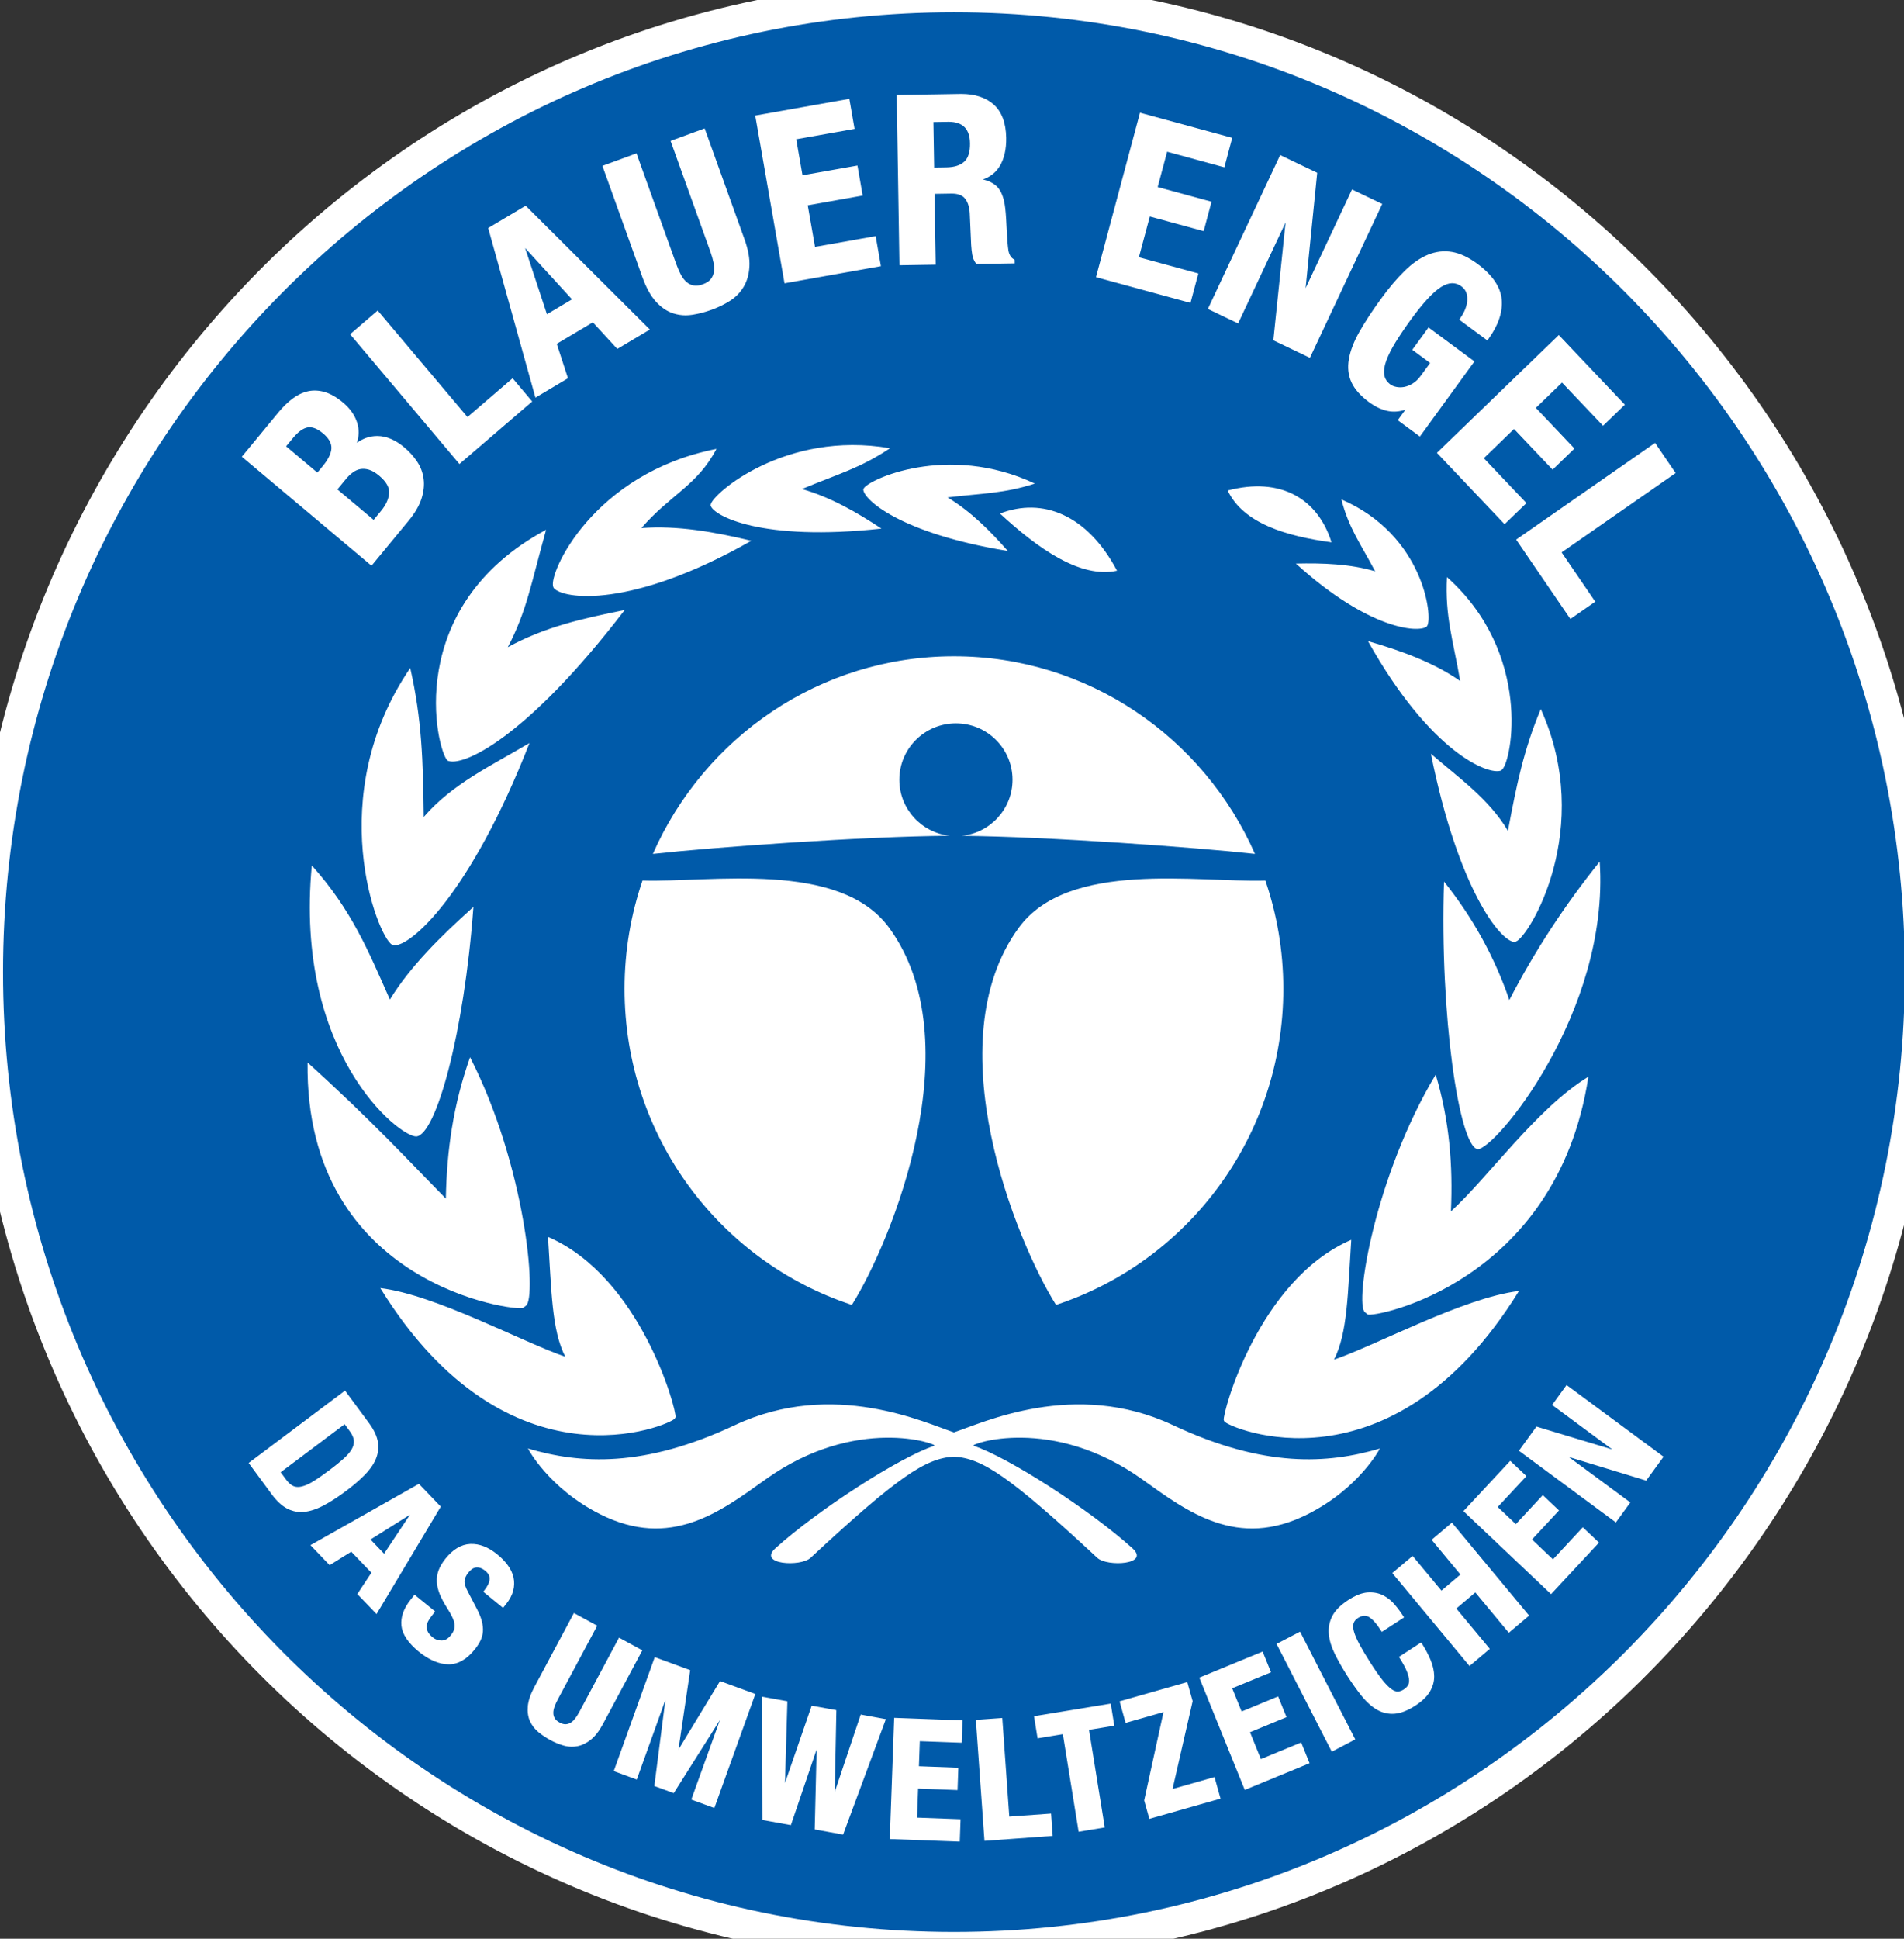 <svg width="56" height="57" xmlns="http://www.w3.org/2000/svg" xmlns:xlink="http://www.w3.org/1999/xlink" xml:space="preserve" overflow="hidden"><rect width="100%" height="100%" fill="#333333" stroke="none"/><defs><clipPath id="clip0"><rect x="499" y="18" width="56" height="57"/></clipPath></defs><g clip-path="url(#clip0)" transform="translate(-499 -18)"><path d="M58.037 29.135C58.037 45.096 45.097 58.036 29.136 58.036 13.174 58.036 0.234 45.096 0.234 29.135 0.234 13.173 13.174 0.233 29.136 0.233 45.097 0.233 58.037 13.173 58.037 29.135Z" fill="#FFFFFF" transform="matrix(0.998 -0.064 0.063 1.007 496.139 19.101)"/><path d="M17.901 9.53 16.522 8.034 17.164 9.965Z" fill="#005AA9" transform="matrix(1 0 0 1.009 497.922 17.185)"/><path d="M12.286 15.694C12.431 15.519 12.511 15.345 12.523 15.175 12.535 15.011 12.437 14.841 12.231 14.67 12.127 14.584 12.029 14.525 11.938 14.497 11.848 14.469 11.762 14.462 11.682 14.475 11.604 14.488 11.528 14.521 11.457 14.572 11.384 14.625 11.313 14.693 11.246 14.774L11.001 15.068 12.067 15.956 12.286 15.694Z" fill="#005AA9" transform="matrix(1 0 0 1.009 497.922 17.185)"/><path d="M28.922 5.684C29.148 5.68 29.322 5.624 29.439 5.518 29.555 5.413 29.612 5.233 29.608 4.982 29.601 4.561 29.394 4.357 28.976 4.357L28.531 4.364 28.553 5.69 28.922 5.684Z" fill="#005AA9" transform="matrix(1 0 0 1.009 497.922 17.185)"/><path d="M10.58 13.437C10.412 13.297 10.26 13.239 10.126 13.262 9.99 13.287 9.845 13.391 9.694 13.572L9.493 13.813 10.412 14.579 10.566 14.395C10.734 14.193 10.821 14.015 10.826 13.866 10.83 13.721 10.748 13.577 10.58 13.437Z" fill="#005AA9" transform="matrix(1 0 0 1.009 497.922 17.185)"/><path d="M12.374 46.08 13.136 44.944 11.975 45.667Z" fill="#005AA9" transform="matrix(1 0 0 1.009 497.922 17.185)"/><path d="M11.179 43.315C11.287 43.219 11.368 43.127 11.42 43.04 11.47 42.957 11.493 42.872 11.486 42.788 11.48 42.703 11.439 42.61 11.365 42.511L11.214 42.307 9.333 43.707 9.493 43.922C9.562 44.014 9.632 44.077 9.703 44.108 9.744 44.126 9.791 44.136 9.841 44.136L9.841 44.136C9.875 44.136 9.912 44.132 9.95 44.123 10.048 44.101 10.165 44.05 10.296 43.97 10.43 43.888 10.592 43.776 10.779 43.637 10.934 43.521 11.069 43.413 11.179 43.315Z" fill="#005AA9" transform="matrix(1 0 0 1.009 497.922 17.185)"/><path d="M29.135 1.165C13.688 1.165 1.167 13.687 1.167 29.134 1.167 44.58 13.688 57.102 29.135 57.102 44.581 57.102 57.103 44.58 57.103 29.134 57.103 13.687 44.581 1.165 29.135 1.165ZM49.757 13.713 50.362 14.592 47.008 16.904 47.997 18.34 47.266 18.844 47.242 18.81 45.671 16.531 49.757 13.713ZM29.193 21.885C28.275 21.885 27.529 22.621 27.529 23.528 27.529 24.376 28.18 25.074 29.016 25.161 26.504 25.174 22.023 25.497 20.28 25.689 21.788 22.298 25.184 19.931 29.135 19.931 33.085 19.931 36.481 22.298 37.989 25.689 36.273 25.5 31.896 25.184 29.365 25.162 30.204 25.077 30.858 24.378 30.858 23.528 30.858 22.621 30.112 21.885 29.193 21.885ZM19.452 18.582C16.549 22.337 14.666 23.173 14.239 22.97 13.917 22.649 12.91 18.499 17.14 16.244 16.696 17.814 16.573 18.613 16.012 19.667 17.103 19.074 18.204 18.833 19.452 18.582ZM23.176 16.565C19.633 18.563 17.633 18.266 17.363 17.941L17.349 17.907C17.201 17.526 18.517 14.593 22.151 13.888 21.586 14.957 20.797 15.217 19.942 16.195 21.002 16.113 22.107 16.31 23.176 16.565ZM16.651 22.459C14.905 26.888 13.124 28.433 12.641 28.351L12.602 28.33C12.18 28.09 10.565 24.016 13.144 20.273 13.486 21.774 13.52 22.956 13.541 24.613 14.389 23.639 15.534 23.117 16.651 22.459ZM12.545 29.933C13.149 28.966 13.994 28.134 15.002 27.234 14.727 30.945 13.899 33.877 13.323 33.923 12.819 33.937 9.725 31.504 10.249 26.026 11.417 27.315 11.915 28.521 12.545 29.933ZM14.191 35.734C14.218 34.324 14.409 32.999 14.903 31.614 16.524 34.753 16.876 38.613 16.548 38.853L16.464 38.918C16.298 39.027 10.043 38.294 10.124 31.768 12.016 33.46 13.178 34.713 14.191 35.734ZM17.703 40.34C17.302 39.563 17.298 38.41 17.196 36.849 19.928 38.017 20.988 41.908 20.946 42.104L20.925 42.143C20.824 42.309 16.05 44.411 12.263 38.341 13.899 38.537 16.444 39.916 17.703 40.34ZM19.447 29.619C19.447 28.514 19.634 27.454 19.975 26.464 21.969 26.528 25.765 25.859 27.227 27.839 29.682 31.166 27.318 36.957 26.133 38.831 22.252 37.567 19.447 33.922 19.447 29.619ZM40.531 15.36C42.962 16.399 43.222 18.8 43.054 19.045L43.038 19.067C42.794 19.253 41.34 19.161 39.192 17.229 39.985 17.211 40.794 17.239 41.524 17.455 41.09 16.642 40.746 16.194 40.531 15.36ZM43.635 17.623C46.153 19.852 45.548 22.991 45.252 23.238L45.225 23.26C44.861 23.404 43.151 22.743 41.313 19.489 42.272 19.764 43.232 20.103 44.025 20.651 43.815 19.457 43.574 18.761 43.635 17.623ZM46.395 21.468C47.986 24.956 46.048 28.107 45.663 28.244L45.627 28.256C45.214 28.253 43.963 26.709 43.164 22.772 43.995 23.482 44.868 24.084 45.429 25.017 45.69 23.642 45.891 22.665 46.395 21.468ZM37.186 15.1C38.755 14.691 39.842 15.348 40.24 16.61 38.922 16.433 37.646 16.063 37.186 15.1ZM31.043 27.839C32.505 25.86 36.3 26.528 38.295 26.465 38.635 27.454 38.823 28.514 38.823 29.619 38.823 33.922 36.017 37.567 32.137 38.831 30.952 36.958 28.587 31.167 31.043 27.839ZM40.821 36.934C40.718 38.495 40.715 39.648 40.314 40.425 41.573 40.001 44.118 38.621 45.754 38.425 41.966 44.495 37.192 42.394 37.091 42.228L37.071 42.189C37.028 41.993 38.089 38.102 40.821 36.934ZM41.302 39.108 41.223 39.044C40.913 38.803 41.504 35.097 43.305 32.12 43.708 33.466 43.813 34.747 43.752 36.105 44.82 35.15 46.282 33.091 47.795 32.182 46.869 38.207 41.459 39.217 41.302 39.108ZM44.531 34.292C43.996 34.18 43.422 30.42 43.549 26.495 44.399 27.55 45.04 28.701 45.47 29.947 46.207 28.535 47.093 27.191 48.128 25.914 48.427 30.323 45.001 34.362 44.531 34.292ZM48.868 12.6 48.226 13.214 47.02 11.956 46.25 12.693 47.385 13.878 46.743 14.493 45.608 13.308 44.72 14.159 45.973 15.467 45.331 16.082 43.34 14.003 46.925 10.57 48.868 12.6ZM43.077 8.23C43.308 8.136 43.546 8.109 43.784 8.149 44.02 8.189 44.271 8.305 44.529 8.494 44.97 8.818 45.212 9.168 45.246 9.533 45.28 9.897 45.147 10.288 44.848 10.695L44.824 10.728 43.996 10.122 44.021 10.089C44.072 10.018 44.118 9.939 44.158 9.852 44.196 9.767 44.22 9.68 44.23 9.593 44.24 9.508 44.232 9.425 44.208 9.347 44.185 9.272 44.136 9.207 44.063 9.153 43.886 9.023 43.686 9.03 43.461 9.171 43.226 9.319 42.926 9.64 42.569 10.127 42.398 10.361 42.248 10.581 42.124 10.78 42.001 10.978 41.909 11.159 41.85 11.319 41.793 11.474 41.773 11.612 41.791 11.728 41.809 11.842 41.869 11.935 41.974 12.013 42.018 12.044 42.074 12.068 42.144 12.082 42.215 12.097 42.292 12.098 42.374 12.084 42.455 12.069 42.541 12.036 42.627 11.984 42.713 11.933 42.794 11.855 42.869 11.753L43.14 11.384 42.616 11 43.093 10.349 44.444 11.339 44.419 11.373 42.839 13.528 42.188 13.052 42.412 12.747C42.235 12.803 42.066 12.816 41.909 12.786 41.722 12.751 41.53 12.662 41.339 12.522 41.092 12.341 40.919 12.147 40.826 11.945 40.732 11.742 40.707 11.513 40.752 11.266 40.795 11.023 40.9 10.756 41.062 10.472 41.223 10.191 41.431 9.876 41.681 9.535 41.924 9.203 42.162 8.924 42.388 8.705 42.615 8.483 42.848 8.323 43.077 8.23ZM39.819 5.842 39.478 9.205 40.843 6.328 41.732 6.75 41.715 6.787 39.605 11.234 38.529 10.724 38.889 7.289 37.493 10.232 36.603 9.81 36.621 9.773 38.73 5.326 39.819 5.842ZM33.324 8.844 34.607 4.092 37.32 4.824 37.088 5.683 35.405 5.228 35.127 6.258 36.711 6.685 36.48 7.543 34.896 7.116 34.575 8.304 36.324 8.776 36.092 9.634 33.314 8.884 33.324 8.844ZM33.932 17.438C32.858 17.669 31.616 16.801 30.489 15.772 31.742 15.291 33.059 15.805 33.932 17.438ZM28.947 15.301C29.634 15.712 30.203 16.28 30.72 16.863 27.525 16.345 26.465 15.345 26.47 15.069L26.479 15.046C26.588 14.794 28.939 13.7 31.514 14.898 30.614 15.188 29.976 15.18 28.947 15.301ZM29.35 3.544C29.75 3.544 30.07 3.647 30.301 3.85 30.54 4.061 30.665 4.388 30.672 4.821 30.678 5.156 30.613 5.435 30.481 5.65 30.37 5.831 30.204 5.961 29.988 6.037 30.171 6.079 30.313 6.152 30.411 6.254 30.532 6.381 30.611 6.588 30.643 6.869 30.654 6.961 30.663 7.062 30.669 7.168 30.675 7.275 30.682 7.395 30.689 7.527 30.701 7.783 30.718 7.981 30.739 8.117 30.765 8.24 30.818 8.321 30.899 8.364L30.921 8.376 30.923 8.482 29.794 8.5 29.782 8.484C29.727 8.411 29.691 8.326 29.674 8.232 29.659 8.141 29.648 8.047 29.642 7.951L29.6 7.014C29.588 6.833 29.541 6.69 29.458 6.59 29.381 6.495 29.25 6.448 29.068 6.448L28.565 6.456 28.599 8.52 27.532 8.537 27.452 3.575 29.35 3.544ZM24.664 15.057C25.512 15.296 26.282 15.738 27.003 16.21 23.474 16.595 22.056 15.834 21.979 15.537L21.982 15.51C22.021 15.207 24.176 13.341 27.254 13.869 26.389 14.445 25.714 14.624 24.664 15.057ZM26.058 3.687 26.212 4.563 24.496 4.865 24.681 5.915 26.297 5.631 26.451 6.506 24.835 6.791 25.049 8.002 26.833 7.688 26.987 8.564 24.152 9.063 23.291 4.175 26.058 3.687ZM19.798 5.276 20.973 8.516C21.015 8.629 21.06 8.732 21.108 8.82 21.156 8.906 21.211 8.976 21.273 9.028 21.334 9.079 21.404 9.112 21.482 9.126 21.56 9.14 21.649 9.128 21.749 9.092 21.854 9.054 21.931 9.005 21.979 8.946 22.028 8.886 22.06 8.816 22.074 8.738 22.088 8.658 22.085 8.569 22.067 8.472 22.047 8.373 22.016 8.265 21.976 8.152L20.801 4.913 21.803 4.549 22.978 7.788C23.085 8.084 23.133 8.347 23.12 8.572 23.108 8.798 23.051 8.997 22.951 9.163 22.852 9.329 22.717 9.466 22.55 9.572 22.387 9.675 22.207 9.762 22.017 9.831 21.827 9.9 21.634 9.95 21.445 9.98 21.378 9.99 21.31 9.996 21.244 9.996 21.121 9.996 20.999 9.977 20.881 9.94 20.7 9.883 20.529 9.769 20.373 9.601 20.219 9.434 20.083 9.191 19.97 8.879L18.796 5.64 19.798 5.276ZM16.539 6.802 20.192 10.41 19.234 10.975 18.515 10.2 17.453 10.826 17.783 11.83 16.826 12.395 15.436 7.452 16.539 6.802ZM12.187 9.856 14.827 12.96 16.155 11.83 16.731 12.507 14.591 14.328 11.375 10.547 12.187 9.856ZM9.271 12.819C9.401 12.663 9.54 12.53 9.682 12.423 9.827 12.315 9.981 12.243 10.138 12.208 10.296 12.174 10.464 12.182 10.636 12.233 10.807 12.284 10.986 12.387 11.168 12.539 11.377 12.712 11.517 12.913 11.586 13.135 11.643 13.321 11.639 13.515 11.575 13.713 11.756 13.58 11.956 13.512 12.172 13.512L12.183 13.512C12.444 13.515 12.708 13.626 12.966 13.841 13.116 13.965 13.244 14.105 13.346 14.257 13.45 14.411 13.515 14.581 13.538 14.763 13.562 14.944 13.54 15.139 13.474 15.342 13.408 15.544 13.28 15.761 13.094 15.984L12.005 17.292 8.191 14.116 9.271 12.819ZM9.932 44.866C9.784 44.866 9.643 44.83 9.513 44.76 9.361 44.679 9.212 44.541 9.071 44.351L8.391 43.437 11.226 41.328 11.932 42.276C12.079 42.474 12.168 42.662 12.194 42.834 12.22 43.008 12.197 43.176 12.125 43.337 12.055 43.494 11.943 43.65 11.791 43.799 11.643 43.946 11.464 44.098 11.259 44.25 11.015 44.431 10.789 44.576 10.585 44.681 10.38 44.787 10.187 44.848 10.012 44.863 9.985 44.865 9.959 44.866 9.932 44.866ZM11.588 47.256 12.002 46.634 11.409 46.021 10.774 46.414 10.209 45.831 13.399 44.045 14.042 44.709 12.153 47.839 11.588 47.256ZM16.172 47.157C16.138 47.287 16.067 47.42 15.961 47.552L15.874 47.659 15.291 47.189 15.316 47.157C15.414 47.036 15.469 46.926 15.478 46.829 15.487 46.737 15.445 46.656 15.351 46.579 15.295 46.535 15.242 46.505 15.194 46.492 15.146 46.479 15.101 46.477 15.061 46.485 15.02 46.493 14.982 46.511 14.948 46.537 14.912 46.566 14.879 46.599 14.848 46.637 14.787 46.713 14.751 46.791 14.741 46.867 14.732 46.943 14.764 47.048 14.836 47.181L15.109 47.699C15.177 47.829 15.224 47.948 15.251 48.052 15.277 48.158 15.288 48.257 15.281 48.349 15.274 48.442 15.249 48.532 15.207 48.616 15.167 48.698 15.111 48.783 15.043 48.868 14.81 49.157 14.551 49.304 14.274 49.304L14.265 49.303C13.988 49.3 13.696 49.176 13.396 48.935 13.083 48.682 12.911 48.427 12.885 48.178 12.86 47.928 12.951 47.672 13.158 47.416L13.271 47.275 13.877 47.764 13.788 47.875C13.739 47.935 13.699 47.995 13.669 48.051 13.641 48.105 13.626 48.158 13.626 48.208 13.625 48.259 13.638 48.31 13.665 48.361 13.693 48.413 13.74 48.466 13.806 48.519 13.881 48.58 13.967 48.61 14.067 48.61 14.167 48.609 14.255 48.559 14.338 48.455 14.384 48.399 14.416 48.344 14.433 48.292 14.45 48.241 14.454 48.186 14.446 48.127 14.437 48.066 14.414 47.998 14.378 47.924 14.341 47.847 14.289 47.756 14.224 47.656 14.135 47.517 14.065 47.386 14.014 47.266 13.964 47.144 13.934 47.023 13.926 46.908 13.919 46.791 13.936 46.675 13.978 46.564 14.019 46.454 14.087 46.341 14.178 46.227 14.399 45.953 14.645 45.808 14.91 45.796 15.173 45.784 15.44 45.887 15.705 46.101 15.828 46.2 15.932 46.306 16.013 46.417 16.097 46.529 16.153 46.649 16.181 46.773 16.209 46.897 16.206 47.027 16.172 47.157ZM18.457 51.498C18.331 51.599 18.197 51.663 18.06 51.69 18.006 51.7 17.951 51.705 17.897 51.705 17.815 51.705 17.732 51.693 17.651 51.67 17.518 51.632 17.387 51.578 17.26 51.509 17.134 51.441 17.016 51.363 16.91 51.276 16.802 51.187 16.719 51.079 16.663 50.955 16.607 50.83 16.587 50.684 16.602 50.521 16.618 50.36 16.682 50.172 16.795 49.964L17.958 47.809 18.643 48.179 17.48 50.334C17.439 50.409 17.407 50.48 17.384 50.547 17.361 50.611 17.35 50.672 17.352 50.728 17.353 50.782 17.368 50.832 17.396 50.878 17.424 50.923 17.471 50.964 17.536 50.999 17.599 51.033 17.656 51.05 17.706 51.05 17.767 51.048 17.817 51.033 17.863 51.004 17.911 50.975 17.956 50.932 17.997 50.878 18.04 50.822 18.082 50.755 18.122 50.681L19.285 48.526 19.97 48.896 18.807 51.051C18.701 51.247 18.583 51.398 18.457 51.498ZM22.088 53.491 21.41 53.245 22.252 50.926 20.894 53.057 20.323 52.85 20.648 50.343 19.806 52.662 19.129 52.416 20.335 49.094 21.378 49.473 21.032 51.789 22.256 49.791 23.294 50.168 22.088 53.491ZM25.875 54.265 25.04 54.115 25.097 51.781 24.339 53.99 23.504 53.84 23.496 50.247 24.236 50.38 24.166 52.761 24.951 50.508 25.677 50.639 25.629 53.024 26.393 50.767 27.133 50.901 25.875 54.265ZM29.363 51.588 28.131 51.544 28.105 52.273 29.264 52.316 29.241 52.968 28.081 52.925 28.05 53.771 29.33 53.818 29.306 54.47 27.248 54.395 27.377 50.863 29.387 50.936 29.363 51.588ZM30.033 54.448 29.78 50.922 30.557 50.867 30.763 53.741 31.992 53.653 32.039 54.304 30.033 54.448ZM33.571 54.057 32.803 54.183 32.796 54.142 32.339 51.339 31.595 51.46 31.49 50.816 33.747 50.448 33.852 51.092 33.108 51.213 33.571 54.057ZM33.353 46.202C30.776 43.831 29.966 43.296 29.135 43.253 28.304 43.296 27.494 43.831 24.916 46.202 24.626 46.468 23.35 46.399 23.885 45.921 25.124 44.811 27.532 43.27 28.559 42.935 28.686 42.893 26.263 42.022 23.591 43.918 22.268 44.856 20.803 45.962 18.732 44.931 17.212 44.174 16.605 43.015 16.605 43.015 18.147 43.466 20.014 43.582 22.69 42.335 25.586 40.986 28.308 42.278 29.135 42.545 29.962 42.278 32.683 40.986 35.579 42.335 38.256 43.582 40.123 43.466 41.665 43.015 41.665 43.015 41.058 44.174 39.536 44.931 37.467 45.962 36.002 44.856 34.678 43.918 32.007 42.022 29.583 42.893 29.711 42.935 30.738 43.27 33.145 44.811 34.384 45.921 34.919 46.399 33.644 46.468 33.353 46.202ZM34.882 53.807 34.73 53.269 35.298 50.696 34.184 51.01 34.007 50.382 35.998 49.821 36.156 50.378 36.153 50.388 35.565 52.936 36.799 52.589 36.976 53.217 34.882 53.807ZM37.689 52.964 36.352 49.692 38.214 48.932 38.461 49.536 37.319 50.002 37.596 50.678 38.67 50.239 38.917 50.843 37.843 51.282 38.163 52.065 39.348 51.581 39.595 52.185 37.689 52.964ZM40.248 51.849 38.624 48.709 39.316 48.352 39.335 48.389 40.939 51.492 40.248 51.849ZM43.133 50.1C43.048 50.242 42.905 50.378 42.708 50.505 42.484 50.649 42.278 50.73 42.097 50.743 42.073 50.745 42.049 50.746 42.025 50.746 41.868 50.746 41.718 50.706 41.578 50.626 41.42 50.535 41.268 50.401 41.126 50.226 40.987 50.055 40.844 49.855 40.7 49.633 40.56 49.414 40.438 49.201 40.338 49.002 40.237 48.799 40.177 48.605 40.16 48.423 40.143 48.239 40.178 48.061 40.263 47.897 40.349 47.733 40.506 47.577 40.73 47.432 40.944 47.294 41.138 47.219 41.309 47.209 41.481 47.199 41.634 47.229 41.767 47.298 41.898 47.366 42.013 47.459 42.108 47.574 42.202 47.685 42.284 47.796 42.352 47.903L42.374 47.937 41.72 48.358 41.698 48.324C41.566 48.119 41.445 47.985 41.34 47.924 41.241 47.868 41.135 47.879 41.015 47.956 40.95 47.997 40.908 48.049 40.889 48.109 40.869 48.17 40.873 48.251 40.9 48.348 40.929 48.45 40.984 48.576 41.062 48.722 41.142 48.87 41.25 49.048 41.381 49.252 41.521 49.47 41.643 49.643 41.743 49.767 41.843 49.889 41.931 49.977 42.007 50.029 42.072 50.074 42.131 50.097 42.183 50.097L42.195 50.097C42.252 50.093 42.309 50.072 42.365 50.036 42.413 50.005 42.452 49.969 42.481 49.927 42.51 49.888 42.523 49.836 42.522 49.772 42.52 49.704 42.499 49.617 42.458 49.513 42.415 49.407 42.344 49.275 42.245 49.122L42.223 49.087 42.877 48.666 42.9 48.7C43.002 48.859 43.088 49.02 43.154 49.177 43.222 49.338 43.258 49.497 43.26 49.65 43.262 49.805 43.219 49.956 43.133 50.1ZM45.455 48.384 44.47 47.209 43.911 47.678 44.896 48.853 44.299 49.353 42.028 46.644 42.626 46.145 43.473 47.156 44.032 46.687 43.185 45.675 43.781 45.175 46.052 47.884 45.455 48.384ZM46.697 47.259 46.667 47.23 44.12 44.84 45.497 43.374 45.973 43.82 45.129 44.719 45.661 45.219 46.455 44.373 46.931 44.82 46.137 45.666 46.754 46.245 47.631 45.31 48.107 45.757 46.697 47.259ZM49.495 43.95 47.217 43.261 49.029 44.587 48.603 45.169 48.57 45.144 45.752 43.08 46.268 42.376 48.499 43.043 46.729 41.746 47.154 41.165 47.187 41.19 50.006 43.254 49.495 43.95Z" fill="#005AA9" transform="matrix(1 0 0 1.009 497.922 17.185)"/><path d="M123.822 28.901C123.822 44.863 110.883 57.803 94.921 57.803 78.959 57.803 66.02 44.863 66.02 28.901 66.02 12.94 78.959-0 94.921-0 110.883-0 123.822 12.94 123.822 28.901Z" fill="#FFFFFF" transform="matrix(0.998 -0.064 0.063 1.007 496.285 23.295)"/><path d="M80.738 12.74C81.106 12.431 81.035 12.093 80.807 11.823 80.489 11.444 80.157 11.445 79.876 11.682L79.584 11.927 80.462 12.972 80.738 12.74Z" fill="#005AA9" transform="matrix(1 0 0 1.009 497.922 17.185)"/><path d="M78.597 10.236 78.342 10.45 79.075 11.321 79.323 11.112C79.637 10.848 79.617 10.56 79.385 10.284 79.217 10.084 78.927 9.958 78.597 10.236Z" fill="#005AA9" transform="matrix(1 0 0 1.009 497.922 17.185)"/><path d="M96.869 4.391 96.855 4.39 96.263 6.599 97.123 6.666Z" fill="#005AA9" transform="matrix(1 0 0 1.009 497.922 17.185)"/><path d="M104.708 48.87C104.3 49.071 104.408 49.459 104.858 50.374 105.311 51.295 105.55 51.612 105.958 51.411 106.365 51.211 106.26 50.828 105.807 49.907 105.357 48.992 105.115 48.67 104.708 48.87Z" fill="#005AA9" transform="matrix(1 0 0 1.009 497.922 17.185)"/><path d="M94.918 0.932C79.472 0.932 66.95 13.454 66.95 28.9 66.95 44.347 79.472 56.869 94.918 56.869 110.365 56.869 122.886 44.347 122.886 28.9 122.886 13.454 110.365 0.932 94.918 0.932ZM110.314 34.058C109.779 33.947 109.206 30.186 109.332 26.261 110.183 27.317 110.823 28.468 111.254 29.714 111.991 28.302 112.877 26.957 113.912 25.68 114.211 30.09 110.785 34.129 110.314 34.058ZM95.494 42.701C96.521 43.037 98.928 44.578 100.167 45.687 100.702 46.166 99.427 46.235 99.136 45.968 96.559 43.598 95.749 43.062 94.918 43.019 94.087 43.062 93.277 43.598 90.699 45.968 90.409 46.235 89.133 46.166 89.668 45.687 90.907 44.578 93.315 43.037 94.342 42.701 94.469 42.66 92.046 41.789 89.374 43.685 88.051 44.623 86.586 45.728 84.515 44.698 82.995 43.941 82.388 42.782 82.388 42.782 83.93 43.232 85.797 43.348 88.473 42.102 91.369 40.753 94.091 42.044 94.918 42.312 95.745 42.044 98.466 40.753 101.362 42.102 104.039 43.348 105.906 43.232 107.448 42.782 107.448 42.782 106.841 43.941 105.32 44.698 103.25 45.728 101.785 44.623 100.462 43.685 97.79 41.789 95.367 42.66 95.494 42.701ZM82.979 36.615C85.712 37.783 86.772 41.674 86.73 41.87L86.709 41.91C86.608 42.075 81.834 44.177 78.047 38.107 79.682 38.303 82.227 39.682 83.486 40.107 83.085 39.33 83.082 38.177 82.979 36.615ZM80.022 22.736C79.701 22.416 78.694 18.265 82.923 16.01 82.48 17.581 82.356 18.379 81.795 19.433 82.886 18.841 83.988 18.6 85.236 18.349 82.332 22.104 80.45 22.94 80.022 22.736ZM82.434 22.225C80.689 26.655 78.907 28.2 78.424 28.117L78.385 28.096C77.963 27.857 76.348 23.783 78.927 20.04 79.269 21.541 79.303 22.722 79.324 24.38 80.172 23.406 81.317 22.884 82.434 22.225ZM88.96 16.332C85.417 18.33 83.417 18.032 83.147 17.708L83.133 17.674C82.985 17.293 84.3 14.36 87.934 13.655 87.369 14.724 86.58 14.984 85.726 15.961 86.785 15.879 87.89 16.076 88.96 16.332ZM94.731 15.068C95.417 15.479 95.986 16.047 96.503 16.629 93.308 16.111 92.248 15.112 92.253 14.836L92.263 14.813C92.371 14.561 94.722 13.466 97.297 14.665 96.397 14.955 95.759 14.947 94.731 15.068ZM99.716 17.204C98.641 17.435 97.4 16.567 96.273 15.538 97.526 15.057 98.843 15.572 99.716 17.204ZM103.772 25.455C102.056 25.267 97.68 24.95 95.148 24.928 95.987 24.843 96.641 24.144 96.641 23.294 96.641 22.387 95.895 21.652 94.977 21.652 94.058 21.652 93.312 22.387 93.312 23.294 93.312 24.142 93.964 24.84 94.799 24.927 92.287 24.941 87.806 25.264 86.064 25.455 87.571 22.064 90.967 19.698 94.918 19.698 98.869 19.698 102.265 22.064 103.772 25.455ZM106.314 15.126C108.745 16.166 109.006 18.567 108.838 18.811L108.822 18.833C108.578 19.02 107.124 18.927 104.975 16.995 105.769 16.977 106.577 17.005 107.307 17.222 106.873 16.409 106.53 15.96 106.314 15.126ZM109.418 17.39C111.937 19.618 111.331 22.757 111.036 23.004L111.008 23.026C110.644 23.171 108.935 22.509 107.096 19.256 108.055 19.53 109.015 19.869 109.808 20.417 109.598 19.224 109.357 18.527 109.418 17.39ZM112.178 21.234C113.769 24.723 111.831 27.873 111.446 28.011L111.41 28.022C110.998 28.02 109.746 26.475 108.948 22.538 109.778 23.249 110.651 23.85 111.212 24.784 111.473 23.409 111.674 22.431 112.178 21.234ZM102.97 14.867C104.538 14.457 105.625 15.115 106.023 16.377 104.706 16.199 103.43 15.83 102.97 14.867ZM104.606 29.386C104.606 33.689 101.8 37.334 97.92 38.597 96.735 36.724 94.371 30.933 96.826 27.606 98.288 25.626 102.084 26.294 104.078 26.231 104.419 27.22 104.606 28.281 104.606 29.386ZM91.916 38.597C88.035 37.333 85.23 33.688 85.23 29.386 85.23 28.281 85.418 27.22 85.758 26.231 87.752 26.294 91.548 25.626 93.01 27.606 95.465 30.933 93.101 36.724 91.916 38.597ZM102.875 41.995 102.854 41.955C102.811 41.759 103.872 37.868 106.604 36.7 106.502 38.261 106.498 39.415 106.097 40.192 107.356 39.767 109.901 38.388 111.537 38.192 107.749 44.262 102.976 42.16 102.875 41.995ZM107.086 38.874 107.006 38.81C106.696 38.57 107.287 34.864 109.088 31.886 109.491 33.233 109.597 34.514 109.536 35.872 110.603 34.917 112.065 32.858 113.578 31.948 112.652 37.974 107.242 38.984 107.086 38.874ZM113.388 11.068 110.477 13.937 111.683 15.161 110.998 15.836 108.958 13.766 112.554 10.222 113.388 11.068ZM111.535 9.316 110.967 10.091 109.569 9.068 108.972 9.884 110.283 10.845 109.715 11.62 108.403 10.659 107.722 11.589 109.183 12.659 108.615 13.434 106.196 11.663 109.179 7.59 111.535 9.316ZM106.56 6.021C107.936 6.699 107.525 7.679 107.272 8.193L106.244 7.687C106.388 7.395 106.584 6.916 106.191 6.723 105.753 6.507 105.484 6.926 104.89 8.131 104.281 9.368 104.148 9.799 104.573 10.008 104.934 10.187 105.224 9.919 105.53 9.298L105.602 9.152 105.1 8.905 105.45 8.194 106.941 8.929 105.745 11.358 105.015 10.999 105.202 10.555 105.19 10.549C104.825 10.874 104.369 10.791 103.956 10.588 102.821 10.028 103.046 9.091 103.743 7.677 104.474 6.192 105.05 5.278 106.56 6.021ZM100.186 3.873 101.503 4.234 101.574 7.657 101.588 7.661 102.457 4.496 103.521 4.789 102.184 9.658 100.888 9.302 100.807 5.671 100.793 5.667 99.872 9.022 98.849 8.741 100.186 3.873ZM96.222 3.418 97.702 3.534 98.562 8.666 97.335 8.57 97.227 7.597 96.022 7.502 95.77 8.447 94.544 8.351 96.222 3.418ZM90.447 14.823C91.295 15.062 92.066 15.505 92.786 15.977 89.258 16.362 87.839 15.601 87.762 15.303L87.765 15.276C87.804 14.974 89.959 13.108 93.037 13.636 92.173 14.212 91.498 14.391 90.447 14.823ZM91.583 3.555 91.758 4.5 90.055 4.817 90.24 5.811 91.839 5.514 92.014 6.459 90.415 6.756 90.626 7.889 92.405 7.559 92.581 8.504 89.633 9.051 88.712 4.088 91.583 3.555ZM85.283 5.209 86.59 8.699C86.729 9.07 86.956 9.234 87.254 9.122 87.552 9.011 87.616 8.738 87.477 8.367L86.171 4.876 87.283 4.46 88.469 7.626C88.816 8.553 88.824 9.38 87.532 9.864 86.241 10.347 85.703 9.718 85.356 8.791L84.171 5.625 85.283 5.209ZM81.71 6.955 83.765 10.488 85.25 9.624 85.734 10.455 83.221 11.916 80.683 7.552 81.71 6.955ZM78.282 9.355C78.942 8.8 79.639 8.74 80.181 9.385 80.558 9.834 80.616 10.386 80.307 10.765L80.316 10.776C80.639 10.578 81.171 10.344 81.836 11.134 82.218 11.589 82.536 12.374 81.459 13.279L80.116 14.407 76.869 10.542 78.282 9.355ZM76.033 25.793C77.201 27.081 77.698 28.288 78.328 29.7 78.933 28.733 79.777 27.901 80.785 27.001 80.511 30.712 79.682 33.644 79.106 33.689 78.602 33.703 75.509 31.27 76.033 25.793ZM79.974 35.501C80.001 34.091 80.192 32.766 80.687 31.381 82.307 34.519 82.659 38.38 82.331 38.62L82.247 38.684C82.081 38.793 75.826 38.06 75.907 31.535 77.8 33.227 78.961 34.48 79.974 35.501ZM72.6 41.552 75.346 39.938 74.924 39.219 75.468 38.899 76.703 41.001 76.159 41.32 75.737 40.601 72.99 42.215 72.6 41.552ZM74.755 44.765 76.105 43.741 75.562 43.026 74.212 44.05 73.747 43.437 76.787 41.13 77.252 41.743 76.09 42.625 76.632 43.341 77.795 42.459 78.26 43.072 75.22 45.379 74.755 44.765ZM78.377 46.312 77.485 45.391 76.748 46.104 77.733 47.122 77.28 47.56 75.76 45.99 78.501 43.336 79.984 44.868 79.531 45.306 78.583 44.328 77.938 44.952 78.831 45.873 78.377 46.312ZM80.398 50.043 80.605 49.757 80.596 49.751C80.273 49.887 79.986 49.838 79.696 49.628 78.929 49.075 79.19 48.393 79.963 47.323 80.713 46.283 81.34 45.926 82.138 46.501 82.822 46.995 82.846 47.546 82.392 48.175L81.795 47.743C81.96 47.513 82.066 47.148 81.815 46.967 81.511 46.748 81.165 46.972 80.608 47.743 80.07 48.488 79.802 49.006 80.162 49.266 80.309 49.372 80.663 49.384 80.904 49.05L81.132 48.734 80.72 48.437 81.052 47.978 82.061 48.706 80.857 50.374 80.398 50.043ZM83.437 51.84 81.525 50.781 83.372 47.443 85.238 48.475 84.932 49.027 83.74 48.367 83.306 49.152 84.428 49.773 84.123 50.325 83 49.704 82.504 50.602 83.743 51.287 83.437 51.84ZM86.541 52.375C86.395 52.748 86.337 52.949 86.442 53.073L86.43 53.102 85.658 52.788C85.629 52.661 85.668 52.521 85.72 52.381L85.976 51.695C86.079 51.413 86.023 51.194 85.736 51.078L85.355 50.923 84.747 52.418 84.034 52.128 85.472 48.593 86.789 49.129C87.373 49.366 87.605 49.818 87.359 50.422 87.168 50.892 86.85 51.133 86.415 51.054L86.411 51.064C86.87 51.325 86.836 51.623 86.541 52.375ZM89.749 53.991 90.468 51.031 90.458 51.028 89.079 53.829 88.497 53.687 88.557 50.566 88.546 50.564 87.827 53.525 87.141 53.358 88.042 49.649 89.154 49.919 89.048 52.666 89.058 52.669 90.229 50.181 91.335 50.45 90.434 54.158 89.749 53.991ZM93.222 54.443 93.119 53.624 92.108 53.532 91.86 54.32 91.062 54.247 92.412 50.539 93.359 50.625 94.02 54.516 93.222 54.443ZM96.248 54.453 95.204 51.819 95.194 51.82 95.298 54.49 94.593 54.517 94.445 50.704 95.331 50.67 96.362 53.245 96.372 53.245 96.271 50.633 96.976 50.606 97.124 54.419 96.248 54.453ZM99.342 54.114 98.526 50.386 100.608 49.931 100.743 50.547 99.412 50.838 99.604 51.715 100.857 51.441 100.992 52.056 99.739 52.331 99.959 53.333 101.342 53.03 101.477 53.646 99.342 54.114ZM103.286 53.141C102.195 53.518 101.789 52.787 101.411 51.691 101.032 50.594 100.9 49.769 101.991 49.392 103.031 49.032 103.371 49.77 103.552 50.295L102.825 50.546C102.643 50.021 102.459 49.83 102.13 49.943 101.761 50.071 101.803 50.469 102.156 51.49 102.532 52.581 102.752 52.726 103.065 52.618 103.328 52.527 103.473 52.324 103.204 51.546L103.932 51.294C104.201 52.073 104.241 52.811 103.286 53.141ZM106.208 51.92C105.172 52.429 104.679 51.755 104.167 50.714 103.656 49.674 103.422 48.871 104.458 48.362 105.494 47.852 105.986 48.527 106.498 49.568 107.01 50.608 107.243 51.41 106.208 51.92ZM107.962 50.907 105.898 47.697 106.546 47.281 108.269 49.961 109.415 49.224 109.756 49.754 107.962 50.907ZM111.723 48.191 111.075 47.679 110.29 48.322 110.666 49.058 110.046 49.566 108.407 45.977 109.142 45.373 112.343 47.682 111.723 48.191ZM113.639 46.335 112.748 47.281 109.971 44.663 110.854 43.726C111.287 43.267 111.769 43.097 112.302 43.599 112.602 43.882 112.696 44.242 112.513 44.591L112.521 44.599C112.854 44.332 113.274 44.353 113.643 44.702 114.079 45.112 114.255 45.682 113.639 46.335ZM114.935 44.872 111.865 42.605 113.132 40.89 113.64 41.264 112.83 42.361 113.552 42.894 114.314 41.863 114.821 42.237 114.059 43.269 114.885 43.878 115.726 42.739 116.233 43.114 114.935 44.872ZM113.28 40.651 113.668 39.986 116.419 41.591 117.106 40.414 117.65 40.732 116.576 42.574 113.28 40.651Z" fill="#005AA9" transform="matrix(1 0 0 1.009 497.922 17.185)"/><path d="M112.255 45.303 112.027 45.544 112.864 46.332 113.069 46.114C113.322 45.846 113.397 45.571 113.074 45.267 112.751 44.963 112.486 45.057 112.255 45.303Z" fill="#005AA9" transform="matrix(1 0 0 1.009 497.922 17.185)"/><path d="M92.821 51.241 92.298 52.916 93.043 52.984 92.831 51.242Z" fill="#005AA9" transform="matrix(1 0 0 1.009 497.922 17.185)"/><path d="M86.604 50.236C86.737 49.909 86.63 49.676 86.308 49.545L85.971 49.408 85.557 50.427 85.854 50.548C86.195 50.687 86.449 50.617 86.604 50.236Z" fill="#005AA9" transform="matrix(1 0 0 1.009 497.922 17.185)"/><path d="M110.572 47.276 109.199 46.184 109.191 46.191 109.994 47.75Z" fill="#005AA9" transform="matrix(1 0 0 1.009 497.922 17.185)"/><path d="M111.102 44.289 110.911 44.491 111.638 45.177 111.789 45.017C112.079 44.71 112.105 44.471 111.845 44.225 111.58 43.977 111.362 44.013 111.102 44.289Z" fill="#005AA9" transform="matrix(1 0 0 1.009 497.922 17.185)"/></g></svg>